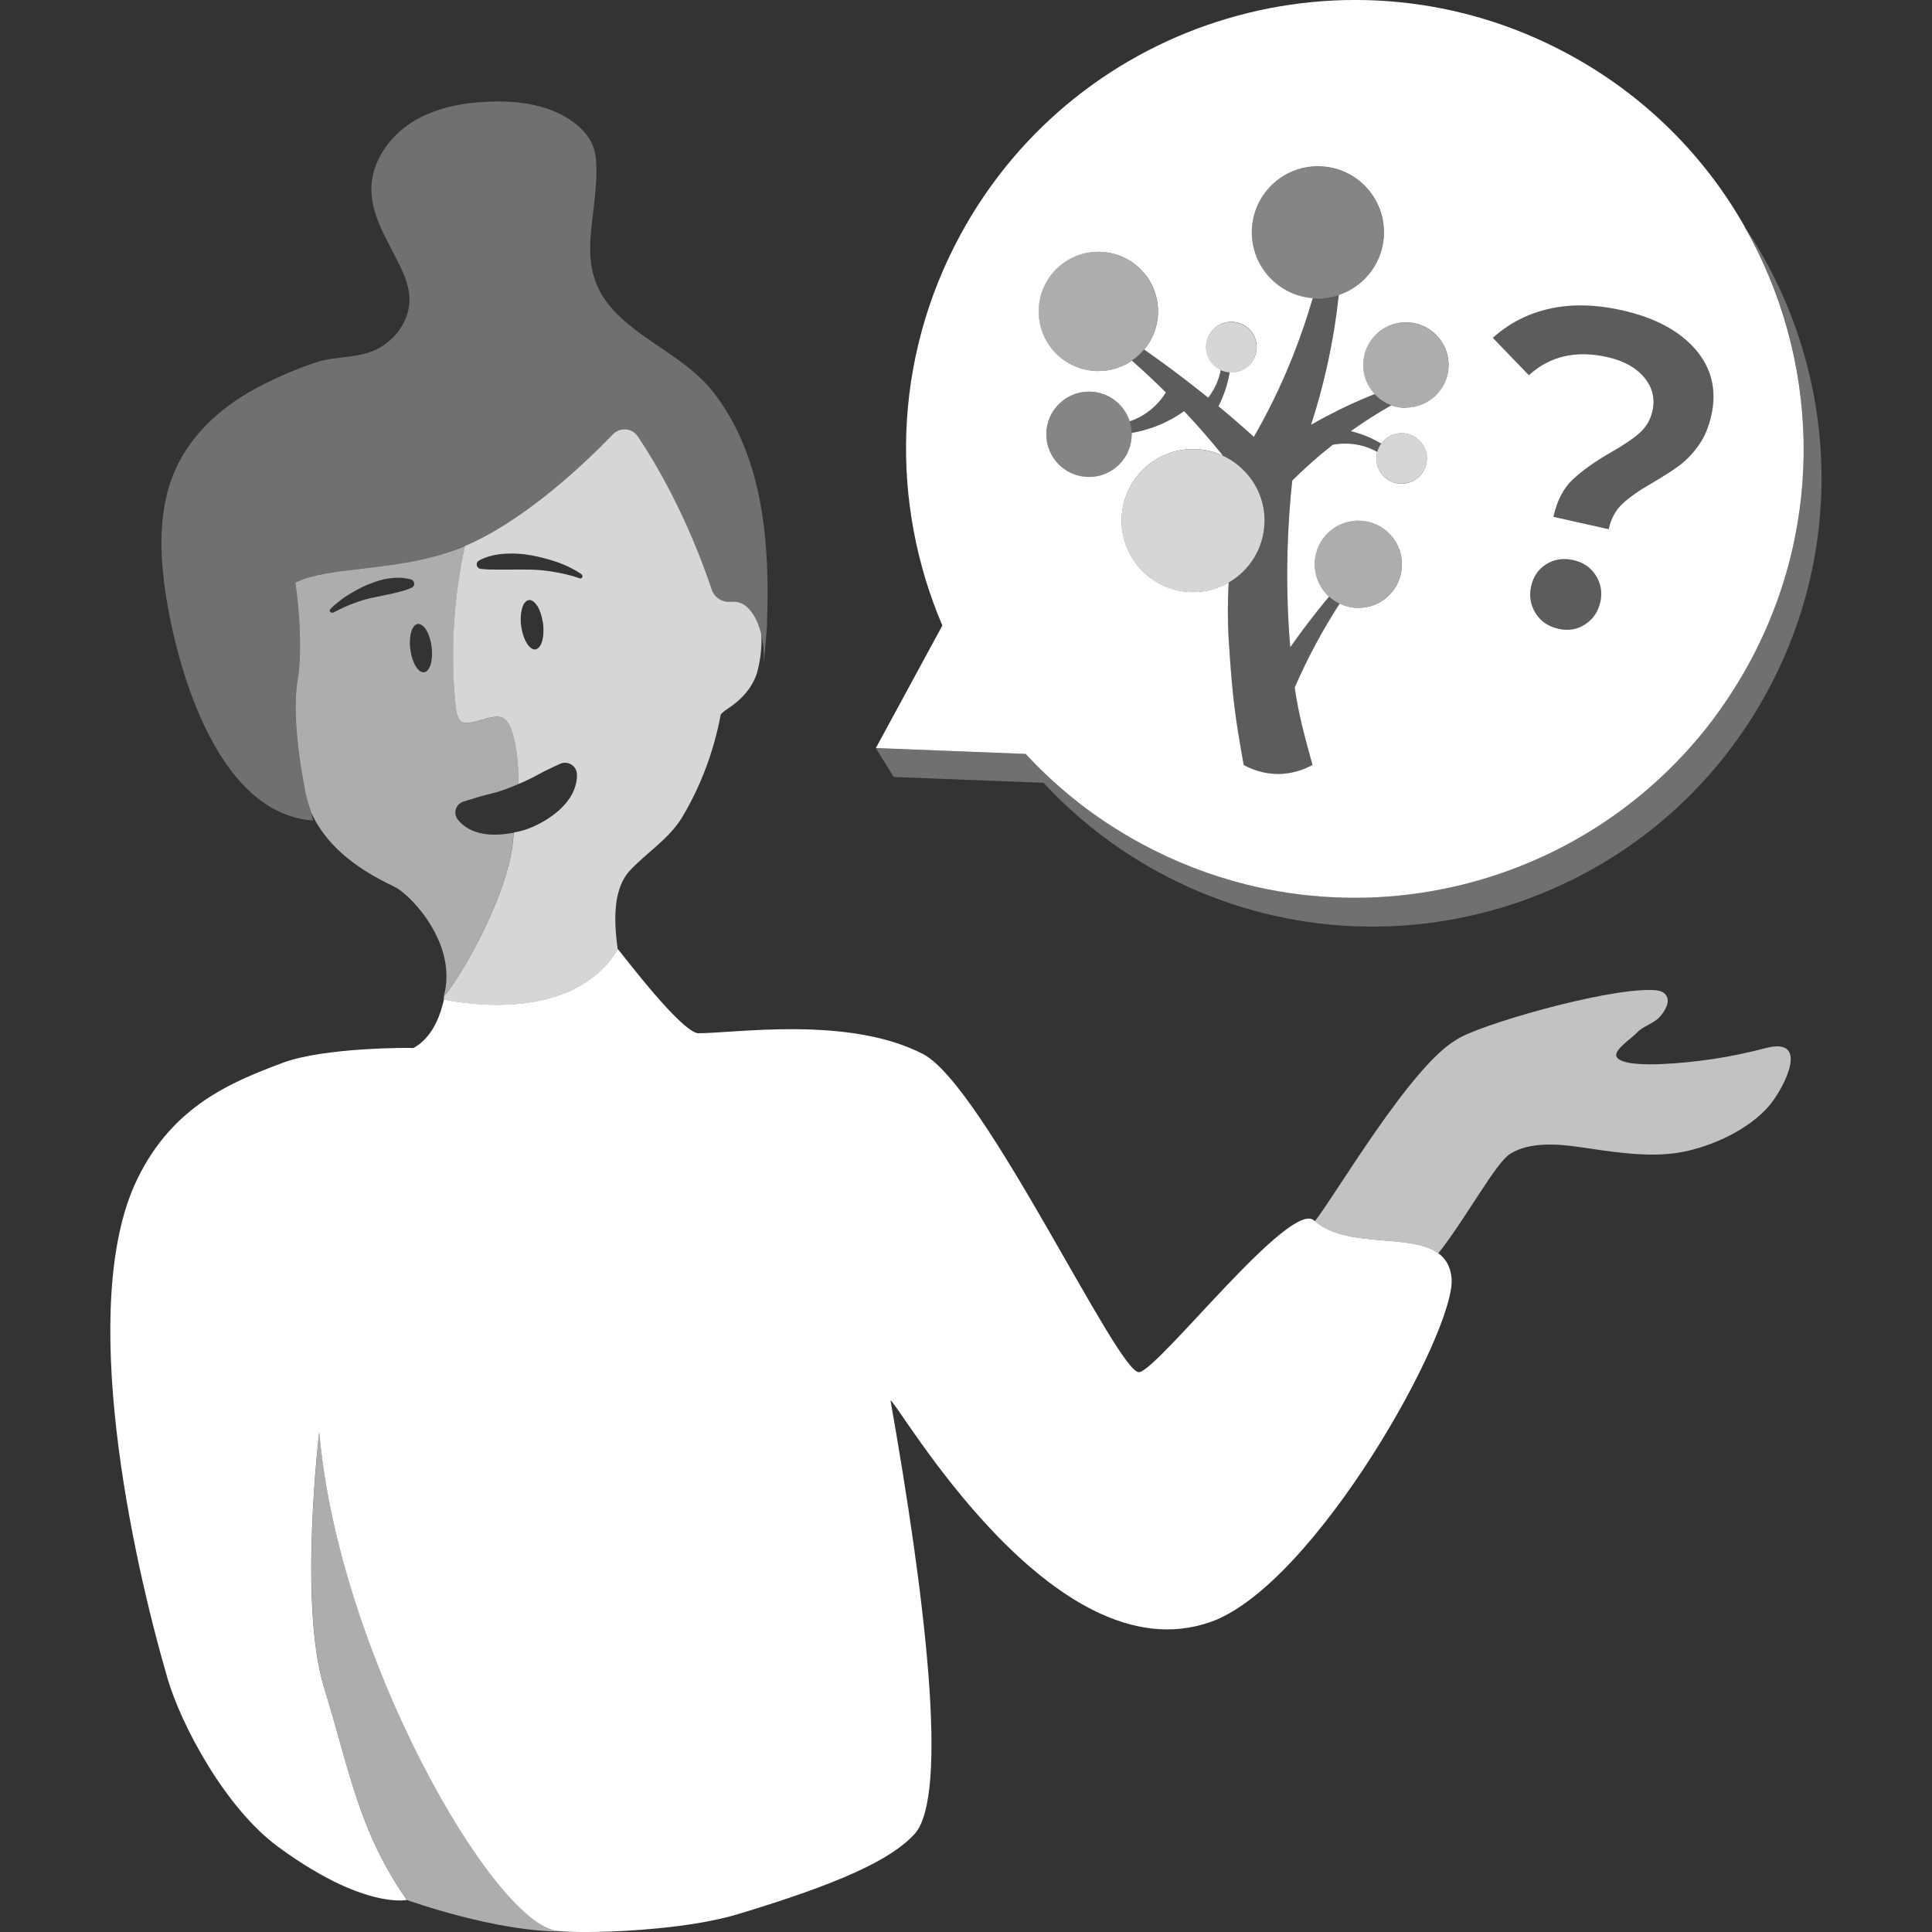<svg viewBox="0 0 300 300" xmlns="http://www.w3.org/2000/svg"><rect x="0" y="0" width="300" height="300" fill="#333333" stroke="none"/><g fill="#fff"><path d="m 188.01 251.84 c -24.55 8.77 -48.8 -34.46 -49.73 -34.37 5.27 29.86 9.21 61.41 3.7 67.35 -3.69 4 -11.58 7.63 -27.3 12.38 -3.59 1.09 -8.11 1.8 -12.52 2.23 -6.82 .67 -13.36 .69 -15.71 .39 -9.86 -1.25 -33.91 -42.86 -36.88 -77.46 0 0 -3.22 26.76 .73 39.61 4.05 13.17 5.38 22.31 12.87 33.05 0 0 -3.49 .78 -10.41 -2.43 -2.67 -1.25 -5.85 -3.09 -9.54 -5.79 -8.25 -6.05 -15.1 -18.95 -17.21 -26.19 -5.49 -18.85 -14.1 -58.18 -4.69 -77.53 5.54 -11.41 14.66 -15.07 22.56 -18.04 6.47 -2.44 20.27 -2.37 20.32 -2.3 2.59 -1.44 3.88 -4.26 4.5 -6.62 .09 -.32 .17 -.62 .23 -.92 6.71 1.35 20.78 2.33 27 -7.76 .01 -.02 .02 -.03 .03 -.05 1.18 1.42 9.55 12.49 12.36 13.05 5.43 .06 23.37 -2.81 35.02 3.24 9.46 4.92 30.39 50.02 33.58 49.39 3.2 -.63 23.47 -26.92 27.14 -23.55 .03 .03 .08 .07 .12 .1 .11 .11 .24 .21 .38 .31 .06 .05 .13 .1 .19 .14 4.94 3.61 14.12 1.57 18.38 4.39 .08 .05 .16 .1 .23 .16 .53 .38 .97 .86 1.31 1.43 .38 .65 .64 1.44 .73 2.39 .75 8.16 -21.18 47.61 -37.38 53.41 z"/><path d="m 87.53 299.92 c -10.44 .14 -24.34 -4.89 -24.34 -4.89 -7.49 -10.74 -8.84 -19.88 -12.88 -33.06 -3.94 -12.85 -.73 -39.61 -.73 -39.61 2.97 34.6 27.03 76.21 36.88 77.46 .3 .04 .65 .08 1.08 .1 z" opacity=".6"/><path d="m 80.37 118.07 c -.03 -.38 -.07 -.73 -.12 -1.09 -.15 -1.11 -.36 -2.2 -.7 -3.27 -.28 -.93 -.73 -1.95 -1.64 -2.29 -.68 -.25 -1.41 -.07 -2.11 .09 -.89 .22 -3.09 1.02 -3.95 .66 -.86 -.35 -1 -1.8 -1.09 -2.57 -.5 -4.71 -.53 -9.47 -.14 -14.18 .12 -1.77 .34 -3.56 .61 -5.3 0 -.01 .01 -.01 0 -.03 .25 -1.79 .59 -3.56 .98 -5.3 h -.01 c -.22 .1 -.44 .19 -.65 .28 -.64 .25 -1.28 .49 -1.91 .69 -1.5 .48 -3 .87 -4.47 1.19 -6.35 1.36 -12.24 1.43 -16.57 2.54 -.34 .09 -.67 .18 -.97 .27 -.62 .19 -1.21 .43 -1.77 .7 0 0 1.38 8.95 .34 15.21 -1.05 6.24 1.06 16.44 1.06 16.44 .17 1.42 .66 2.78 1.05 4.07 2.16 4.61 6.1 8.29 12.97 11.53 1.84 .87 7.13 5.99 7.94 12.26 .03 .21 .05 .45 .07 .68 .09 1.17 .02 2.39 -.27 3.63 -.03 .15 -.07 .31 -.11 .46 2.24 -2.5 7.94 -12.26 10 -20.22 .1 -.41 .21 -.8 .3 -1.2 .18 -.85 .32 -1.66 .39 -2.44 .06 -.52 .13 -1.04 .18 -1.58 -.14 .03 -.27 .05 -.41 .07 -.88 .16 -1.78 .24 -2.71 .24 -1.86 -.02 -4.1 -.52 -5.55 -2.32 -.63 -.75 -.52 -1.88 .25 -2.49 .18 -.14 .37 -.25 .57 -.32 l .81 -.25 c 1.28 -.39 2.23 -.7 3.39 -.96 1.14 -.27 2.34 -.68 3.48 -1.15 .19 -.07 .37 -.14 .55 -.23 .1 -.04 .19 -.08 .29 -.12 .04 -1.24 .02 -2.49 -.09 -3.7 z m -19.57 -25.87 l -3.09 .64 c -1.47 .32 -2.9 .84 -4.31 1.46 -.55 .27 -1.12 .54 -1.68 .83 -.05 .03 -.11 .01 -.16 .01 -.11 0 -.18 -.03 -.25 -.1 -.02 -.02 -.05 -.02 -.07 -.06 -.05 -.1 -.04 -.21 .02 -.32 .02 -.03 .02 -.07 .05 -.09 .39 -.41 .82 -.78 1.27 -1.14 .61 -.5 1.25 -.93 1.93 -1.32 .73 -.43 1.48 -.84 2.25 -1.18 .09 -.04 .18 -.09 .27 -.13 .14 -.05 .27 -.09 .41 -.14 .93 -.39 1.91 -.7 2.93 -.84 .89 -.14 1.82 -.16 2.73 0 .25 .04 .5 .09 .73 .16 .09 .02 .18 .07 .25 .13 .2 .17 .29 .46 .22 .73 -.02 .07 -.07 .14 -.11 .19 -.07 .09 -.16 .18 -.27 .24 h -.02 c -.42 .19 -.85 .34 -1.26 .46 -.61 .18 -1.24 .32 -1.84 .47 z m 5.06 12.19 c -.91 .12 -1.88 -1.47 -2.14 -3.54 -.22 -1.55 .03 -2.93 .55 -3.59 0 0 .02 0 .02 -.02 .16 -.2 .36 -.32 .59 -.36 .09 -.01 .19 0 .3 .04 .07 .02 .14 .05 .2 .09 .18 .09 .34 .21 .5 .39 .53 .61 .96 1.72 1.14 3.02 .27 2.07 -.25 3.84 -1.16 3.97 z" opacity=".6"/><path d="m 119.12 97 l -.51 6.17 c .07 -1.7 -.08 -3.3 -.4 -4.69 -.3 -1.22 -.72 -2.28 -1.27 -3.11 -.66 -1.02 -1.49 -1.7 -2.45 -1.89 -.3 -.06 -.59 -.06 -.89 -.03 v -.04 c -1.34 .22 -2.65 -.58 -3.08 -1.87 -3.92 -11.66 -8.86 -19.88 -11.47 -23.77 -.89 -1.33 -2.78 -1.48 -3.89 -.33 -4.05 4.21 -13.48 13.29 -22.97 17.34 -.22 .09 -.44 .18 -.65 .27 -.64 .26 -1.28 .5 -1.91 .7 -1.51 .49 -3 .87 -4.46 1.19 -6.35 1.37 -12.26 1.43 -16.58 2.54 -.34 .09 -.66 .18 -.97 .28 -.63 .19 -1.22 .42 -1.77 .68 0 0 1.38 8.97 .34 15.22 -1.05 6.25 1.06 16.44 1.06 16.44 .18 1.43 .66 2.78 1.04 4.07 .13 .42 .24 .84 .32 1.24 -15.85 -1.14 -21.35 -26.5 -22.5 -32.91 -1.29 -7.17 -1.85 -14.84 1.09 -21.5 2.65 -6 7.86 -10.38 13.62 -13.27 2.67 -1.34 5.6 -2.61 8.45 -3.52 3.14 -.99 6.54 -.51 9.5 -2.11 2.84 -1.53 4.91 -4.58 4.81 -7.8 -.05 -1.71 -.68 -3.36 -1.42 -4.89 -1.86 -3.92 -4.51 -7.73 -4.5 -12.07 .03 -4.22 2.76 -8.12 6.33 -10.37 3.58 -2.25 7.9 -3.05 12.12 -3.19 4.51 -.15 9.25 .49 12.88 3.15 1.35 .98 2.54 2.26 3.12 3.83 .43 1.19 .5 2.49 .5 3.76 0 8.47 -3.65 15.43 3.23 22.26 4.62 4.59 11.04 7.03 15.07 12.3 7.64 9.99 8.67 23.3 8.18 35.94 z" opacity=".3"/><path d="m 274.93 171.44 c -3.13 3.9 -9.19 6.64 -13.96 7.49 -5.07 .91 -10.97 -.14 -15.72 -.82 -3.34 -.48 -7.78 -.85 -10.8 1.09 -2.24 1.44 -6.85 10.03 -11.11 15.42 -.07 -.05 -.15 -.11 -.23 -.16 -4.26 -2.82 -13.43 -.78 -18.37 -4.38 -.07 -.04 -.13 -.09 -.2 -.14 -.13 -.09 -.27 -.2 -.38 -.3 3.13 -3.9 14.89 -24.15 22.02 -28.21 3 -2.12 22.86 -7.95 30.37 -7.7 .77 .02 1.62 .12 2.09 .72 .83 1.02 -.08 2.51 -.95 3.49 -.82 .93 -2.66 1.47 -3.47 2.38 -.72 .81 -3.5 2.6 -3.24 3.64 .36 1.46 5.31 1.34 6.81 1.28 5.51 -.24 10.99 -1.07 16.33 -2.48 6.97 -1.85 3.04 5.89 .8 8.69 z" opacity=".7"/><path d="m 118.21 98.48 c -.3 -1.22 -.72 -2.28 -1.27 -3.11 -.66 -1.02 -1.49 -1.7 -2.45 -1.89 -.3 -.06 -.59 -.06 -.89 -.03 v -.04 c -1.34 .22 -2.65 -.58 -3.08 -1.87 -3.92 -11.66 -8.86 -19.88 -11.47 -23.77 -.89 -1.33 -2.78 -1.48 -3.89 -.33 -4.05 4.21 -13.47 13.28 -22.96 17.34 -.39 1.75 -.73 3.52 -.98 5.3 .01 .02 0 .02 0 .03 -.27 1.75 -.49 3.54 -.61 5.3 -.39 4.71 -.36 9.47 .14 14.18 .09 .77 .23 2.22 1.09 2.57 .86 .36 3.06 -.44 3.95 -.66 .7 -.16 1.43 -.34 2.11 -.09 .91 .34 1.36 1.36 1.64 2.29 .34 1.07 .55 2.16 .7 3.27 .05 .36 .09 .71 .12 1.09 .11 1.21 .13 2.46 .09 3.7 h .01 c .39 -.16 .77 -.32 1.15 -.5 .46 -.21 .91 -.43 1.33 -.66 1.05 -.57 1.92 -1.01 2.97 -1.5 l 1.05 -.49 c .93 -.43 2.02 -.03 2.45 .89 .12 .25 .17 .51 .18 .77 .02 2.43 -1.37 4.26 -2.75 5.52 -1.44 1.26 -3.03 2.19 -4.72 2.85 -.75 .29 -1.53 .48 -2.32 .63 v .01 c -.05 .54 -.12 1.06 -.18 1.58 -.07 .78 -.21 1.59 -.39 2.44 -.09 .4 -.2 .79 -.3 1.2 -2.06 7.96 -7.76 17.72 -10 20.22 .04 -.15 -.06 .8 0 .5 6.71 1.35 20.78 2.33 27 -7.76 -.68 -4.74 -.68 -9.54 1.89 -12.29 2.66 -2.85 6.09 -4.91 8.13 -8.31 2.83 -4.73 4.89 -10.15 5.97 -15.92 .25 -.27 .54 -.54 .97 -.82 1.96 -1.25 4.08 -3.26 4.77 -6.05 .49 -1.96 .66 -3.89 .55 -5.58 z m -33.83 -.92 c .01 .26 .01 .5 0 .74 -.02 .21 -.03 .41 -.05 .59 -.03 .06 -.03 .12 -.04 .17 -.02 .15 -.05 .27 -.09 .41 0 .05 -.02 .09 -.04 .14 -.05 .16 -.1 .31 -.16 .46 -.08 .12 -.15 .23 -.23 .35 -.01 .03 -.04 .05 -.06 .09 -.06 .05 -.13 .12 -.21 .17 -.02 .01 -.03 .04 -.07 .04 -.09 .06 -.19 .11 -.29 .11 v .03 c -.11 0 -.22 -.03 -.33 -.04 -.05 -.02 -.13 -.05 -.19 -.1 -.57 -.28 -1.1 -1.15 -1.44 -2.31 -.01 -.08 -.04 -.14 -.05 -.18 -.08 -.32 -.14 -.65 -.2 -1 -.08 -.53 -.09 -1.03 -.06 -1.51 0 -.22 .04 -.4 .06 -.61 .01 -.05 .01 -.1 .03 -.15 .03 -.15 .06 -.29 .09 -.41 0 -.06 .03 -.09 .04 -.15 .09 -.32 .22 -.59 .38 -.8 .02 -.03 .06 -.05 .08 -.08 .06 -.06 .13 -.14 .18 -.18 .04 -.01 .06 -.03 .09 -.05 .09 -.06 .18 -.1 .29 -.1 .13 -.03 .24 -.03 .35 .01 .33 .11 .63 .4 .9 .8 .03 .04 .07 .1 .11 .13 .36 .6 .65 1.46 .8 2.42 .02 .09 .03 .15 .06 .23 .02 .25 .03 .49 .05 .71 z m 6.07 -8.1 c 0 .08 -.01 .15 -.05 .2 -.04 .07 -.11 .13 -.18 .15 s -.16 .02 -.24 0 v -.02 c -1.36 -.48 -2.72 -.78 -4.11 -1.01 -1.17 -.2 -2.34 -.3 -3.51 -.33 -1.28 -.03 -2.56 0 -3.83 0 -.38 .01 -.77 0 -1.15 0 -.9 0 -1.79 0 -2.73 -.12 h -.01 c -.09 0 -.19 -.03 -.26 -.08 -.17 -.09 -.27 -.23 -.33 -.41 -.03 -.07 -.03 -.17 -.03 -.27 .03 -.23 .16 -.42 .36 -.53 1.26 -.68 2.66 -.97 4.05 -1.06 .7 -.04 1.4 -.04 2.08 .01 .7 .04 1.39 .13 2.09 .26 1.37 .26 2.7 .61 4.01 1.06 1.29 .47 2.56 1.08 3.69 1.86 .05 .04 .09 .09 .11 .17 .02 .01 .03 .03 .03 .05 v .07 z" opacity=".8"/><path d="m 270.93 35.2 c 11.51 20.24 12.63 45.78 .7 67.74 -1.15 2.11 -2.39 4.14 -3.72 6.09 s -2.74 3.81 -4.23 5.58 -3.06 3.46 -4.7 5.05 c -9.01 8.77 -20.12 14.81 -32.03 17.73 -4.33 1.06 -8.77 1.71 -13.25 1.93 -1.12 .06 -2.24 .08 -3.37 .08 -1.21 0 -2.41 -.04 -3.62 -.1 -2.17 -.11 -4.34 -.32 -6.51 -.64 -2.25 -.33 -4.49 -.78 -6.72 -1.33 -5.58 -1.4 -11.07 -3.51 -16.35 -6.38 -3.43 -1.86 -6.64 -3.98 -9.62 -6.3 -1.49 -1.16 -2.92 -2.38 -4.3 -3.64 s -2.69 -2.58 -3.95 -3.94 l -23.26 -.9 2.78 4.48 23.26 .9 c 5.03 5.43 11 10.15 17.87 13.88 33.82 18.36 76.13 5.82 94.49 -28 12.82 -23.62 10.56 -51.37 -3.48 -72.22 z" opacity=".3"/><path d="m 270.92 35.2 c -6.2 -10.93 -15.43 -20.31 -27.3 -26.75 -33.82 -18.36 -76.13 -5.82 -94.49 28.01 -10.57 19.48 -10.88 41.76 -2.8 60.67 l -10.33 19.03 23.26 .91 c 1.26 1.36 2.57 2.67 3.95 3.94 s 2.81 2.48 4.3 3.65 c 2.99 2.33 6.19 4.43 9.63 6.3 5.28 2.87 10.78 4.98 16.35 6.38 2.23 .56 4.47 1 6.72 1.33 2.17 .32 4.34 .53 6.51 .64 1.21 .07 2.42 .1 3.62 .1 1.13 0 2.25 -.03 3.37 -.08 4.47 -.22 8.92 -.87 13.24 -1.93 11.92 -2.92 23.03 -8.96 32.03 -17.73 1.64 -1.59 3.21 -3.28 4.7 -5.04 1.49 -1.78 2.9 -3.64 4.22 -5.58 s 2.57 -3.98 3.72 -6.09 c 11.93 -21.96 10.81 -47.5 -.71 -67.74 z m -52.63 28.13 c -.79 0 -1.54 -.14 -2.25 -.4 -1.98 1.13 -4.1 2.45 -6.28 4.01 .91 .23 1.89 .55 2.92 1 .66 .3 1.25 .62 1.8 .94 .06 -.07 .1 -.15 .15 -.22 1.4 -1.66 3.88 -1.88 5.53 -.48 1.67 1.4 1.88 3.88 .49 5.53 -1.4 1.66 -3.88 1.88 -5.53 .48 -1.21 -1.01 -1.64 -2.6 -1.26 -4.01 -.45 -.26 -.96 -.5 -1.54 -.71 -2.24 -.8 -4.24 -.62 -5.37 -.41 -2.42 1.9 -4.51 3.79 -6.29 5.56 -.69 6.44 -1.09 14.48 -.48 23.69 .06 .77 .11 1.5 .17 2.2 .63 -.89 1.27 -1.79 1.94 -2.69 1.37 -1.83 2.73 -3.56 4.09 -5.18 -.94 -.85 -1.66 -1.96 -2 -3.27 -.97 -3.62 1.18 -7.33 4.79 -8.29 3.62 -.97 7.33 1.19 8.29 4.8 .97 3.62 -1.18 7.32 -4.79 8.29 -1.62 .43 -3.26 .23 -4.65 -.44 -1.28 1.98 -2.55 4.11 -3.78 6.41 -1.23 2.29 -2.28 4.51 -3.2 6.62 .67 4.58 1.57 7.59 2.76 12.02 -1.02 .55 -2.89 1.4 -5.32 1.4 -2.46 .01 -4.35 -.84 -5.36 -1.4 -1.27 -7.14 -1.74 -10.12 -2.32 -19.34 -.2 -3.1 -.16 -6.08 -.02 -8.98 -1.63 .94 -3.51 1.48 -5.51 1.48 -6.13 0 -11.11 -4.97 -11.11 -11.1 s 4.97 -11.11 11.11 -11.11 c 1.66 0 3.24 .38 4.65 1.04 -1.74 -2.14 -3.62 -4.33 -5.69 -6.55 -.12 -.13 -.24 -.25 -.36 -.38 -1 .71 -2.27 1.48 -3.84 2.14 -1.59 .66 -3.06 1.03 -4.31 1.25 0 .07 .01 .14 .01 .21 0 3.66 -2.97 6.62 -6.63 6.62 s -6.63 -2.97 -6.63 -6.62 2.97 -6.63 6.63 -6.63 c 2.97 0 5.47 1.95 6.32 4.63 .9 -.31 1.93 -.8 2.95 -1.57 1.34 -1.01 2.17 -2.13 2.67 -2.93 -1.78 -1.77 -3.54 -3.41 -5.27 -4.94 -1.49 1.02 -3.28 1.62 -5.21 1.62 -5.12 0 -9.27 -4.14 -9.27 -9.26 s 4.14 -9.26 9.27 -9.26 9.26 4.14 9.26 9.26 c 0 2.26 -.81 4.32 -2.15 5.92 2.71 1.9 5.48 3.94 8.31 6.18 .55 .43 1.09 .87 1.63 1.3 .55 -.71 1.09 -1.59 1.49 -2.67 .22 -.58 .36 -1.13 .45 -1.64 -1.34 -.62 -2.27 -1.97 -2.27 -3.55 0 -2.17 1.76 -3.93 3.93 -3.93 s 3.93 1.76 3.93 3.93 -1.76 3.93 -3.93 3.93 c -.09 0 -.18 -.02 -.27 -.02 -.1 .63 -.24 1.28 -.44 1.98 -.36 1.26 -.82 2.35 -1.3 3.29 1.93 1.6 3.77 3.19 5.5 4.76 2.01 -3.49 4.07 -7.57 5.95 -12.27 1.3 -3.25 2.34 -6.35 3.19 -9.27 -5.29 -.41 -9.46 -4.82 -9.46 -10.22 0 -5.66 4.59 -10.26 10.26 -10.26 s 10.26 4.59 10.26 10.26 c 0 4.53 -2.94 8.37 -7.01 9.73 -.38 3.45 -.96 7.2 -1.86 11.2 -.72 3.22 -1.56 6.21 -2.45 8.96 .76 -.44 1.54 -.87 2.35 -1.3 2.65 -1.41 5.18 -2.55 7.54 -3.48 -1.11 -1.18 -1.79 -2.77 -1.79 -4.51 0 -3.67 2.97 -6.63 6.63 -6.63 s 6.63 2.97 6.63 6.63 -2.98 6.62 -6.63 6.62 z m 30.2 30.15 c -.33 1.51 -1.12 2.67 -2.35 3.47 -1.24 .81 -2.62 1.04 -4.14 .69 -1.58 -.35 -2.76 -1.16 -3.55 -2.42 s -1.03 -2.64 -.7 -4.16 c .33 -1.51 1.11 -2.66 2.34 -3.44 1.24 -.78 2.64 -1 4.22 -.64 1.53 .34 2.69 1.13 3.48 2.37 .8 1.24 1.03 2.61 .71 4.13 z m 17.26 -29.07 c -.41 1.88 -1.07 3.46 -1.99 4.74 -.91 1.28 -1.91 2.32 -2.98 3.12 -1.06 .79 -2.44 1.67 -4.11 2.65 -2.05 1.17 -3.62 2.26 -4.7 3.27 -1.09 1 -1.82 2.33 -2.17 3.98 l -8.58 -1.92 c .54 -2.48 1.54 -4.41 2.99 -5.78 1.46 -1.38 3.45 -2.8 5.98 -4.25 1.94 -1.1 3.42 -2.11 4.43 -3.01 s 1.68 -2.04 1.98 -3.41 c .42 -1.93 -.01 -3.66 -1.28 -5.19 -1.28 -1.54 -3.2 -2.6 -5.75 -3.17 -4.86 -1.09 -8.91 -.15 -12.16 2.82 l -5.6 -5.8 c 2.52 -2.27 5.46 -3.78 8.84 -4.53 3.37 -.75 7.12 -.67 11.27 .26 5.03 1.14 8.81 3.15 11.33 6.04 2.51 2.9 3.34 6.29 2.5 10.19 z"/><path d="m 179.8 48.36 c 0 2.26 -.81 4.32 -2.15 5.92 -.55 .66 -1.19 1.24 -1.9 1.72 -1.49 1.02 -3.28 1.62 -5.21 1.62 -5.12 0 -9.27 -4.14 -9.27 -9.26 s 4.14 -9.26 9.27 -9.26 9.26 4.14 9.26 9.26 z" opacity=".6"/><path d="m 196.35 80.85 c 0 4.12 -2.25 7.7 -5.58 9.62 -1.63 .94 -3.51 1.48 -5.51 1.48 -6.13 0 -11.11 -4.97 -11.11 -11.1 s 4.97 -11.11 11.11 -11.11 c 1.66 0 3.24 .38 4.65 1.04 1.44 .66 2.71 1.63 3.74 2.82 1.69 1.95 2.71 4.47 2.71 7.25 z" opacity=".8"/><path d="m 175.73 67.44 c 0 3.66 -2.97 6.62 -6.63 6.62 s -6.63 -2.97 -6.63 -6.62 2.97 -6.63 6.63 -6.63 c 2.97 0 5.47 1.95 6.32 4.63 .18 .57 .28 1.17 .3 1.79 0 .07 .01 .14 .01 .21 z" opacity=".4"/><path d="m 195.12 53.92 c 0 2.17 -1.76 3.93 -3.93 3.93 -.09 0 -.18 -.02 -.27 -.02 -.49 -.04 -.96 -.16 -1.39 -.36 -1.34 -.62 -2.27 -1.97 -2.27 -3.55 0 -2.17 1.76 -3.93 3.93 -3.93 s 3.93 1.76 3.93 3.93 z" opacity=".8"/><path d="m 220.65 73.7 c -1.4 1.66 -3.88 1.88 -5.53 .48 -1.21 -1.01 -1.64 -2.6 -1.26 -4.01 .12 -.46 .33 -.9 .62 -1.3 .06 -.07 .1 -.15 .15 -.22 1.4 -1.66 3.88 -1.88 5.53 -.48 1.67 1.4 1.88 3.88 .49 5.53 z" opacity=".8"/><path d="m 214.88 36.1 c 0 4.53 -2.94 8.37 -7.01 9.73 -1.02 .34 -2.12 .53 -3.25 .53 -.27 0 -.54 -.02 -.8 -.04 -5.29 -.41 -9.46 -4.82 -9.46 -10.22 0 -5.66 4.59 -10.26 10.26 -10.26 s 10.26 4.59 10.26 10.26 z" opacity=".4"/><path d="m 224.93 56.7 c 0 3.66 -2.98 6.62 -6.63 6.62 -.79 0 -1.54 -.14 -2.25 -.4 -1 -.36 -1.89 -.95 -2.6 -1.72 -1.11 -1.18 -1.79 -2.77 -1.79 -4.51 0 -3.67 2.97 -6.63 6.63 -6.63 s 6.63 2.97 6.63 6.63 z" opacity=".6"/><path d="m 212.68 67.93 c .66 .3 1.25 .62 1.8 .94 -.29 .4 -.5 .84 -.62 1.3 -.45 -.26 -.96 -.5 -1.54 -.71 -2.24 -.8 -4.24 -.62 -5.37 -.41 -2.42 1.9 -4.51 3.79 -6.29 5.56 -.69 6.44 -1.09 14.48 -.48 23.69 .06 .77 .11 1.5 .17 2.2 .63 -.89 1.27 -1.79 1.94 -2.69 1.37 -1.83 2.73 -3.56 4.09 -5.18 .49 .45 1.04 .82 1.64 1.1 -1.28 1.98 -2.55 4.11 -3.78 6.41 -1.23 2.29 -2.28 4.51 -3.2 6.62 .67 4.58 1.57 7.59 2.76 12.02 -1.02 .55 -2.89 1.4 -5.32 1.4 -2.46 .01 -4.35 -.84 -5.36 -1.4 -1.27 -7.14 -1.74 -10.12 -2.32 -19.34 -.2 -3.1 -.16 -6.08 -.02 -8.98 3.34 -1.92 5.58 -5.5 5.58 -9.62 0 -2.78 -1.02 -5.3 -2.71 -7.25 -1.03 -1.19 -2.3 -2.16 -3.74 -2.82 -1.74 -2.14 -3.62 -4.33 -5.69 -6.55 -.12 -.13 -.24 -.25 -.36 -.38 -1 .71 -2.27 1.48 -3.84 2.14 -1.59 .66 -3.06 1.03 -4.31 1.25 -.02 -.62 -.12 -1.22 -.3 -1.79 .9 -.31 1.93 -.8 2.95 -1.57 1.34 -1.01 2.17 -2.13 2.67 -2.93 -1.78 -1.77 -3.54 -3.41 -5.27 -4.94 .71 -.48 1.35 -1.06 1.9 -1.72 2.71 1.9 5.48 3.94 8.31 6.18 .55 .43 1.09 .87 1.63 1.3 .55 -.71 1.09 -1.59 1.49 -2.67 .22 -.58 .36 -1.13 .45 -1.64 .43 .2 .9 .32 1.39 .36 -.1 .63 -.24 1.28 -.44 1.98 -.36 1.26 -.82 2.35 -1.3 3.29 1.93 1.6 3.77 3.19 5.5 4.76 2.01 -3.49 4.07 -7.57 5.95 -12.27 1.3 -3.25 2.34 -6.35 3.19 -9.27 .26 .02 .53 .04 .8 .04 1.13 0 2.23 -.19 3.25 -.53 -.38 3.45 -.96 7.2 -1.86 11.2 -.72 3.22 -1.56 6.21 -2.45 8.96 .76 -.44 1.54 -.87 2.35 -1.3 2.65 -1.41 5.18 -2.55 7.54 -3.48 .71 .77 1.6 1.36 2.6 1.72 -1.98 1.13 -4.1 2.45 -6.28 4.01 .91 .23 1.89 .55 2.92 1 z" opacity=".2"/><path d="m 212.66 94.17 c -1.62 .43 -3.26 .23 -4.65 -.44 -.6 -.28 -1.15 -.65 -1.64 -1.1 -.94 -.85 -1.66 -1.96 -2 -3.27 -.97 -3.62 1.18 -7.33 4.79 -8.29 3.62 -.97 7.33 1.19 8.29 4.8 .97 3.62 -1.18 7.32 -4.79 8.29 z" opacity=".6"/><path d="m 244.31 86.99 c -1.58 -.35 -2.98 -.14 -4.21 .64 s -2.01 1.93 -2.34 3.44 -.1 2.9 .69 4.16 1.97 2.06 3.55 2.42 c 1.53 .34 2.91 .12 4.15 -.69 1.24 -.8 2.02 -1.96 2.35 -3.47 s .09 -2.89 -.7 -4.12 -1.96 -2.03 -3.48 -2.37 z" opacity=".2"/><path d="m 249.58 55.44 c 2.56 .58 4.48 1.63 5.76 3.17 1.27 1.54 1.7 3.26 1.28 5.19 -.3 1.37 -.96 2.51 -1.98 3.41 s -2.5 1.9 -4.44 3 c -2.53 1.45 -4.53 2.86 -5.98 4.24 -1.46 1.38 -2.45 3.31 -2.99 5.78 l 8.57 1.93 c .36 -1.65 1.08 -2.98 2.17 -3.98 s 2.66 -2.09 4.71 -3.27 c 1.67 -.97 3.04 -1.85 4.11 -2.65 1.07 -.79 2.06 -1.83 2.98 -3.12 .91 -1.29 1.58 -2.87 1.98 -4.75 .84 -3.89 .01 -7.29 -2.5 -10.18 -2.51 -2.9 -6.29 -4.91 -11.32 -6.04 -4.14 -.93 -7.9 -1.02 -11.27 -.26 s -6.32 2.27 -8.84 4.54 l 5.61 5.8 c 3.24 -2.97 7.29 -3.91 12.15 -2.82 z" opacity=".2"/></g></svg>